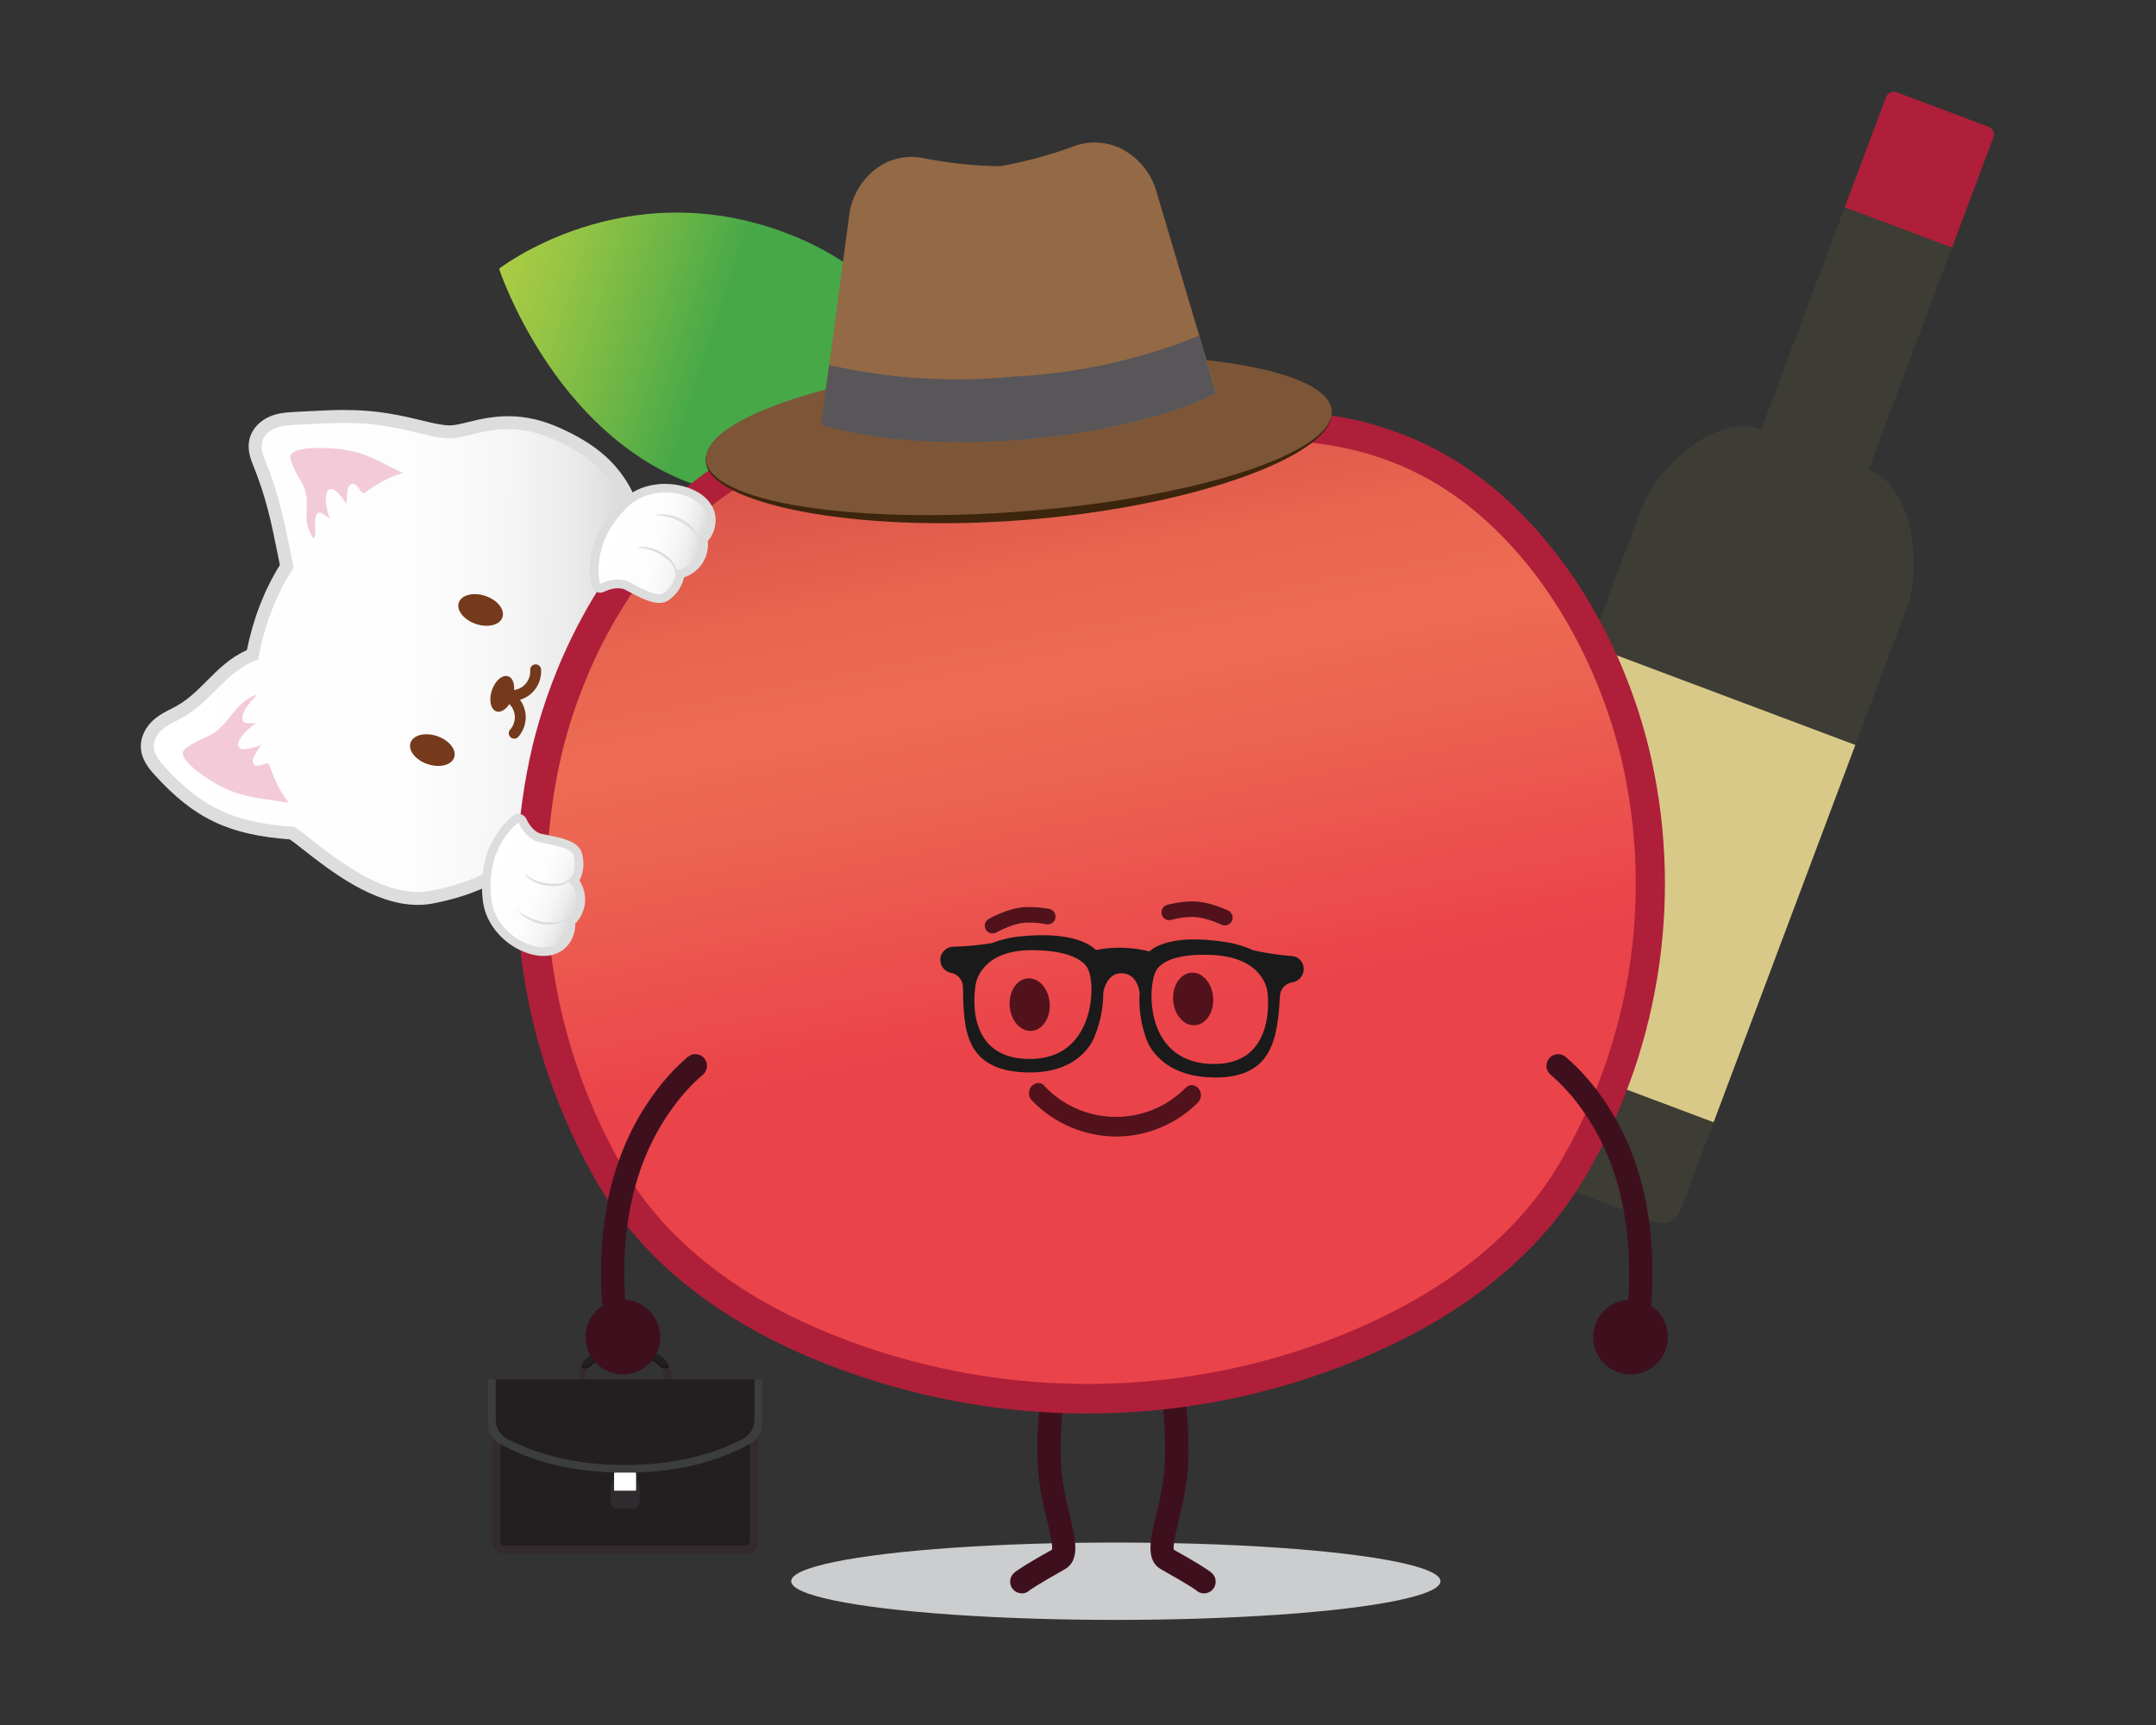 <?xml version="1.0" encoding="UTF-8"?><svg xmlns="http://www.w3.org/2000/svg" xmlns:xlink="http://www.w3.org/1999/xlink" viewBox="0 0 500 400"><rect x="0" y="0" width="500" height="400" fill="#333333" stroke="none"/><defs><style>.cls-1{fill:url(#linear-gradient);}.cls-2{fill:#f3cad7;}.cls-3{fill:#fff;}.cls-4{fill:#753a1b;}.cls-5{fill:#7d5637;}.cls-6{fill:#946945;}.cls-7,.cls-8{fill:#332b2e;}.cls-9{fill:#ddd;}.cls-10{fill:#cbcdce;}.cls-11{fill:#af1f39;}.cls-12{fill:#d8c988;}.cls-13{fill:#3e101d;}.cls-14{fill:#1a1a1a;}.cls-15{fill:#54111d;}.cls-16{fill:#3c250c;}.cls-17{fill:#3d3c35;}.cls-18{fill:#2e2a2e;}.cls-19{fill:#585659;}.cls-20{fill:#52121c;}.cls-21{fill:#71326a;mix-blend-mode:multiply;opacity:.22;}.cls-22{fill:url(#linear-gradient-3);}.cls-23{fill:url(#linear-gradient-4);}.cls-24{fill:url(#linear-gradient-2);}.cls-25{fill:url(#linear-gradient-5);}.cls-26{fill:#3c3d3e;}.cls-26,.cls-27,.cls-28,.cls-8{fill-rule:evenodd;}.cls-27{fill:#1c1819;}.cls-28{fill:#231f20;}.cls-29{isolation:isolate;}</style><linearGradient id="linear-gradient" x1="35.32" y1="152.59" x2="149.33" y2="152.59" gradientTransform="translate(.8 -1.14) rotate(.65)" gradientUnits="userSpaceOnUse"><stop offset="0" stop-color="#fff"/><stop offset=".54" stop-color="#fdfdfd"/><stop offset=".73" stop-color="#f6f6f6"/><stop offset=".87" stop-color="#eaeaea"/><stop offset=".98" stop-color="#d9d9d9"/><stop offset="1" stop-color="#d6d6d6"/></linearGradient><linearGradient id="linear-gradient-2" x1="5430.6" y1="-987.04" x2="5355.18" y2="-924" gradientTransform="translate(6327.38 -734.55) rotate(163.03) scale(1.11 -1.07) skewX(-9.43)" gradientUnits="userSpaceOnUse"><stop offset="0" stop-color="#d1da42"/><stop offset=".1" stop-color="#c9d742"/><stop offset=".24" stop-color="#b4cf43"/><stop offset=".42" stop-color="#92c344"/><stop offset=".62" stop-color="#63b246"/><stop offset=".73" stop-color="#47a848"/><stop offset=".95" stop-color="#47a848"/></linearGradient><linearGradient id="linear-gradient-3" x1="2077.73" y1="-5429.45" x2="2078.43" y2="-5432.55" gradientTransform="translate(-159629.19 -362768.11) scale(76.93 -66.82)" gradientUnits="userSpaceOnUse"><stop offset=".02" stop-color="#af1f39"/><stop offset=".1" stop-color="#ba2b3e"/><stop offset=".32" stop-color="#d74f49"/><stop offset=".5" stop-color="#e8654f"/><stop offset=".62" stop-color="#ed6c53"/><stop offset=".74" stop-color="#ec6251"/><stop offset=".95" stop-color="#eb484b"/><stop offset="1" stop-color="#ea444a"/></linearGradient><linearGradient id="linear-gradient-4" x1="115.92" y1="114.95" x2="139.87" y2="114.95" gradientTransform="translate(-39.16 261.26) rotate(23.14) scale(1 -1)" xlink:href="#linear-gradient"/><linearGradient id="linear-gradient-5" x1="116.05" y1="197.5" x2="140" y2="197.5" gradientTransform="translate(81.98 -99.11) rotate(15.82)" xlink:href="#linear-gradient"/></defs><g class="cls-29"><g id="Layer_1"><path class="cls-1" d="m96.89,208.34c-9.73,0-19.68-7.82-25.63-12.49-1.46-1.14-2.74-2.15-3.56-2.67-14.04-.98-21.85-4.69-30.8-14.56-1.34-1.48-2.71-3.29-2.75-5.51-.03-1.76.84-3.57,2.37-4.97,1.23-1.12,2.66-1.83,4.04-2.52,3.59-1.79,6.09-4.3,8.51-6.72,2.67-2.68,5.42-5.44,9.49-7.07,1.48-7.7,4.15-14.6,7.94-20.52-.21-1.02-.4-2-.6-2.94-1.56-7.75-2.69-13.35-5.88-21.23-.6-1.47-1.14-3.21-.7-5,.46-1.82,1.94-3.4,3.97-4.23,1.6-.65,3.29-.79,5.01-.88l2.04-.11c3.77-.2,6.75-.36,9.63-.36,5.44,0,10.06.6,16.48,2.14l1.12.27c2.22.55,4.32,1.06,6.47,1.16.09,0,.17,0,.26,0,1.27,0,2.8-.37,4.57-.8,2.42-.59,5.44-1.33,8.95-1.33,3.87,0,7.65.87,11.57,2.66,15.33,7.01,28.58,20.63,10.57,68.44-12.54,31.13-27.12,36.41-39.81,38.91-1.05.21-2.15.31-3.26.31Z"/><path class="cls-9" d="m79.98,98.07c4.95,0,9.39.48,16.13,2.1,2.6.62,5.2,1.35,7.87,1.47.11,0,.21,0,.32,0,3.37,0,7.66-2.13,13.52-2.13,3.16,0,6.77.62,10.95,2.53,12.16,5.56,28.62,16.54,9.79,66.55-12.07,29.97-25.93,35.45-38.69,37.97-.98.19-1.97.28-2.97.28-12,0-24.9-12.98-28.73-15.12-13.42-.89-21.12-4.13-30.15-14.1-1.17-1.29-2.33-2.79-2.36-4.53-.02-1.47.8-2.85,1.88-3.83,1.08-.99,2.42-1.65,3.73-2.31,8.04-4.01,10.7-11.26,18.61-14.01,1.36-7.61,4.03-14.98,8.21-21.33-1.99-9.7-2.96-15.86-6.67-25.04-.53-1.3-.97-2.72-.63-4.08.37-1.49,1.66-2.62,3.08-3.2,1.42-.58,2.99-.69,4.52-.77,4.67-.24,8.25-.46,11.59-.46m0-3h0c-2.92,0-5.92.16-9.72.36l-2.03.11c-1.86.1-3.67.24-5.5.98-2.47,1-4.29,2.97-4.86,5.25-.55,2.2.08,4.23.76,5.93,3.14,7.75,4.25,13.29,5.8,20.96.15.76.31,1.55.48,2.36-3.59,5.76-6.17,12.39-7.66,19.74-3.92,1.76-6.62,4.46-9.23,7.08-2.44,2.45-4.74,4.76-8.08,6.42-1.44.72-3.03,1.51-4.42,2.77-1.85,1.69-2.89,3.91-2.86,6.1.04,2.72,1.61,4.81,3.14,6.5,9.17,10.12,17.16,13.96,31.41,15.02.77.52,1.92,1.43,3.13,2.38,6.1,4.79,16.31,12.81,26.56,12.81,1.21,0,2.41-.11,3.56-.34,16.22-3.2,29.38-11.2,40.89-39.79v-.03s.02-.03.02-.03c8.63-22.91,10.84-39.91,6.77-51.96-3.56-10.52-11.15-15.19-18.11-18.37-4.12-1.88-8.11-2.8-12.19-2.8-3.69,0-6.81.76-9.31,1.37-1.67.41-3.12.76-4.21.76-.07,0-.13,0-.19,0-1.99-.09-4.02-.58-6.16-1.11-.38-.09-.76-.19-1.14-.28-6.55-1.57-11.27-2.18-16.83-2.18h0Z"/><path class="cls-2" d="m72.71,124.86c-3.38-4.73.1-8.23-2.89-13.22-.91-1.52-1.79-3.08-2.34-4.77-.12-.37-.22-.77-.13-1.16.18-.71.96-1.08,1.66-1.28,1.9-.55,3.91-.6,5.88-.55,8.42.21,11,2.06,18.52,5.84-3.23.83-6.16,2.62-8.71,4.42-.14.1-.28.2-.45.18-.21-.01-.36-.21-.5-.37-.6-.74-1.35-2.19-2.29-1.64-1.12.33-.97,2.98-1.09,4.53-.89-1.19-2.96-4.39-4.2-3.23-1.19,1.11-.41,4.99.36,6.73-.81-.56-2.23-2-2.94-1.31-.66.63-.55,3.1-.46,4.01.05.48-.12,1.78-.42,1.83Z"/><path class="cls-2" d="m59.56,161.05c-5.5,1.88-6.3,7.52-11.63,9.83-1.63.7-3.25,1.46-4.68,2.51-.32.23-.63.5-.78.86-.27.68.15,1.43.6,2.01,1.23,1.55,2.82,2.77,4.46,3.88,6.96,4.74,11.14,4.69,19.46,6-2.14-2.55-3.48-5.72-4.5-8.67-.05-.16-.12-.33-.26-.41-.18-.11-.42-.05-.62.01-.92.25-2.37.99-2.82,0-.72-.93.94-2.99,1.75-4.32-1.41.45-4.96,1.84-5.3.18-.32-1.6,2.57-4.3,4.21-5.25-.99-.02-2.88.3-3.16-.65-.7-2.35,3.47-5.76,3.25-5.98Z"/><ellipse class="cls-4" cx="100.26" cy="173.94" rx="3.43" ry="5.34" transform="translate(-96.57 213.48) rotate(-71.4)"/><ellipse class="cls-4" cx="111.47" cy="141.45" rx="3.43" ry="5.34" transform="translate(-58.15 201.97) rotate(-71.4)"/><ellipse class="cls-4" cx="116.48" cy="160.9" rx="4.29" ry="2.54" transform="translate(-73.17 219.96) rotate(-71.4)"/><path class="cls-4" d="m121.86,167.19c-.06.44-.16.88-.3,1.31-.3.88-.76,1.67-1.36,2.36-.46.52-1.26.57-1.78.11-.52-.46-.58-1.26-.11-1.78.38-.43.67-.93.86-1.49.76-2.25-.46-4.72-2.72-5.48-.66-.22-1.01-.94-.79-1.6.22-.66.94-1.02,1.6-.79,3.15,1.06,5.02,4.2,4.61,7.37Z"/><path class="cls-4" d="m125.43,156.59c-.06.44-.16.88-.3,1.31-1.21,3.58-5.1,5.52-8.68,4.31-.66-.22-1.01-.94-.79-1.6.22-.66.94-1.02,1.6-.79,2.26.76,4.72-.46,5.48-2.72.19-.55.26-1.13.22-1.7-.05-.69.47-1.3,1.17-1.35s1.3.47,1.35,1.17c.03.46.02.93-.04,1.38Z"/><path class="cls-17" d="m433.37,108.83l24.3-64.67-24.88-9.35-24.3,64.67h0c-10.12-3.8-24.06,8.39-27.88,18.56l-52.46,139.61c-.87,2.31.3,4.88,2.61,5.75l53.17,19.98c2.31.87,4.88-.3,5.75-2.61l52.46-139.61c3.82-10.17,1.36-28.52-8.76-32.32h0Z"/><path class="cls-11" d="m433.98,24.48h22.8c1.04,0,1.89.85,1.89,1.89v27.31h-26.58v-27.31c0-1.04.85-1.89,1.89-1.89Z" transform="translate(42.2 -154.15) rotate(20.59)"/><rect class="cls-12" x="350.2" y="158.21" width="65.72" height="93.46" transform="translate(96.56 -121.63) rotate(20.59)"/><path class="cls-8" d="m175.82,319.83c.01.11.02.22.02.33v37.38c0,1.54-1.24,2.8-2.76,2.8h-56.22c-1.52,0-2.76-1.26-2.76-2.8v-37.38c0-.11,0-.22.02-.33h61.71Z"/><path class="cls-28" d="m173.9,321.78h-57.87v35.76c0,.45.36.86.82.86h56.22c.46,0,.82-.41.82-.86v-35.76Z"/><path class="cls-26" d="m176.74,319.83h0v10.41c0,1.85-.99,3.56-2.61,4.45-7.52,4.15-16.67,6.79-29.18,6.79s-21.66-2.63-29.18-6.79c-1.62-.89-2.61-2.6-2.61-4.45v-10.33l.08-.08h63.48Z"/><path class="cls-8" d="m135.66,315.84c-.69,1.06-1.29,2.95-1.3,4.44h1.06c-.05-1.59.45-2.98.94-4.27l-.7-.16Z"/><path class="cls-7" d="m135.43,320.62h-1.06c-.09,0-.18-.04-.24-.1-.06-.06-.1-.15-.1-.24.01-1.46.59-3.44,1.35-4.62.08-.12.23-.19.37-.15l.7.16c.1.02.18.08.23.17.05.09.05.19.02.28-.53,1.39-.96,2.67-.92,4.14,0,.09-.03.18-.1.25-.07.07-.15.1-.25.1Zm-.7-.69h.36c.02-1.32.39-2.5.82-3.69l-.08-.02c-.58,1-1.02,2.49-1.1,3.7Z"/><path class="cls-8" d="m154.26,315.84c.69,1.06,1.29,2.95,1.3,4.44h-1.06c.05-1.59-.45-2.98-.94-4.27l.7-.16Z"/><path class="cls-7" d="m155.56,320.62h-1.06c-.09,0-.18-.04-.25-.1-.06-.07-.1-.16-.1-.25.04-1.48-.39-2.75-.92-4.14-.04-.09-.03-.2.02-.28.05-.09.13-.15.23-.17l.7-.16c.14-.04.29.03.37.15.76,1.18,1.34,3.16,1.35,4.62,0,.09-.03.18-.1.24-.06.07-.15.1-.24.1Zm-.72-.69h.36c-.08-1.21-.53-2.71-1.11-3.7l-.08.02c.44,1.18.8,2.37.82,3.69Z"/><path class="cls-28" d="m136.98,316.81c-.75.68-2.41.74-2.1-.15,1.63-5.65,18.52-5.65,20.15,0,.31.88-1.35.83-2.1.15-1.65-2.98-14.31-2.98-15.96,0Z"/><path class="cls-27" d="m136.98,316.22c-.59.54-1.74.68-2.06.3-.02.05-.03.09-.04.14-.31.88,1.35.83,2.1.15,1.65-2.98,14.31-2.98,15.96,0,.75.68,2.41.74,2.1-.15-.01-.05-.03-.09-.04-.14-.32.39-1.47.24-2.06-.3-1.65-2.98-14.31-2.98-15.96,0Z"/><path class="cls-28" d="m114.95,319.83h60.02v9.35c0,1.89-1.04,3.65-2.73,4.52-8.64,4.43-18.15,6.01-27.28,6.01s-18.64-1.57-27.28-6.01c-1.69-.86-2.73-2.62-2.73-4.52v-9.35Z"/><rect class="cls-18" x="141.62" y="342.89" width="6.69" height="6.98" rx="1.48" ry="1.48"/><path class="cls-3" d="m142.6,341.47h4.73c.11,0,.19.09.19.19v3.82c0,.11-.09.19-.19.19h-4.73c-.11,0-.19-.09-.19-.19v-3.82c0-.11.09-.19.19-.19Z"/><path class="cls-24" d="m115.74,62.31s12.34,37.76,44.48,49.76c32.14,12.01,58.48-11.3,58.48-11.3,0,0,.75-32.87-36.74-46.87-37.49-14.01-66.21,8.41-66.21,8.41Z"/><path class="cls-15" d="m253.27,108.55c3.12-1.17,5.18-4.54,4.69-7.64l-6.11-38.32c-.07-1.96-1.7-3.22-3.64-2.82-1.94.4-3.46,2.31-3.39,4.27l1.35,40.02c.13,3.7,3.51,5.84,7.1,4.49h0Z"/><ellipse class="cls-10" cx="258.77" cy="366.66" rx="75.29" ry="8.97"/><path class="cls-13" d="m236.95,369.49c.68,0,1.36-.25,1.89-.77h0s1.43-1.1,8.02-4.78c3.76-2.1,2.57-7.04,1.2-12.77-.81-3.36-1.73-7.17-1.95-11.02-.73-12.25,2.06-25.63,2.09-25.77.31-1.46-.63-2.9-2.09-3.21-1.47-.31-2.9.63-3.21,2.09-.12.57-2.96,14.21-2.2,27.21.26,4.32,1.28,8.56,2.1,11.96.59,2.47,1.39,5.79,1.18,6.91-4.95,2.77-8.11,4.71-8.9,5.48-1.07,1.04-1.1,2.76-.06,3.83.53.55,1.24.82,1.94.82Z"/><path class="cls-13" d="m279.24,369.49c-.68,0-1.36-.25-1.89-.77h0s-1.43-1.1-8.02-4.78c-3.76-2.1-2.57-7.04-1.2-12.77.81-3.36,1.73-7.17,1.95-11.02.73-12.25-2.06-25.63-2.09-25.77-.31-1.46.63-2.9,2.09-3.21,1.47-.31,2.9.63,3.21,2.09.12.57,2.97,14.22,2.2,27.21-.26,4.33-1.28,8.56-2.1,11.97-.59,2.46-1.39,5.79-1.18,6.91,4.95,2.77,8.11,4.71,8.9,5.48,1.07,1.04,1.1,2.76.05,3.83-.53.55-1.24.82-1.94.82Z"/><g id="Group_2759"><path id="Path_7188" class="cls-22" d="m139.92,269.64c11.41,21.45,31.27,34.88,52.65,43.33,37.46,14.78,79.08,15.12,116.78.94,21.45-8.1,43.76-21.66,56.33-44.27,36.83-66.22,8.67-135.55-29.25-159.45-37.34-23.63-82.33-3.32-83.7-2.74-1.66-.72-46.43-20.8-83.62,2.74-37.85,23.9-64.78,92.58-29.18,159.45Z"/><path id="Path_7189" class="cls-11" d="m252.12,327.78c-20.84-.02-41.49-3.97-60.88-11.63-25.65-10.13-43.98-25.21-54.45-44.92-16.39-30-21.12-65.01-13.29-98.29,6.93-28.24,23.33-52.86,43.69-65.72,35.6-22.53,77.13-7.09,85.5-3.54,8.31-3.47,49.9-18.92,85.5,3.54,20.51,13,37.04,37.63,44.12,65.93,8.09,33.24,3.19,68.32-13.72,98.07-11.14,20-30.69,35.46-58.13,45.86-18.64,7.08-38.42,10.7-58.36,10.69Zm-41.51-225.53c-13.98-.26-27.74,3.5-39.65,10.83-18.92,11.99-34.16,35.02-40.66,61.6-7.43,31.62-2.93,64.87,12.64,93.38h0c9.68,18.2,26.79,32.21,50.91,41.74,36.67,14.49,77.42,14.83,114.32.94,25.85-9.82,44.2-24.19,54.52-42.75,16.05-28.23,20.72-61.53,13.07-93.09-6.72-26.66-22.1-49.76-41.18-61.82-14.8-9.39-32.64-12.71-53.01-9.97-9.42,1.22-18.62,3.72-27.37,7.43l-1.44.72-1.44-.65c-12.89-5.45-26.73-8.29-40.72-8.36h0Z"/></g><ellipse class="cls-20" cx="276.69" cy="231.67" rx="4.65" ry="6.11" transform="translate(-15.54 19.94) rotate(-4.02)"/><ellipse class="cls-20" cx="238.78" cy="232.98" rx="4.65" ry="6.11" transform="translate(-15.73 17.29) rotate(-4.02)"/><path class="cls-20" d="m230.19,216.46c-.63,0-1.24-.33-1.57-.92-.49-.87-.19-1.97.68-2.46.14-.08,3.46-1.95,6.76-2.54,3.34-.59,7.14.21,7.31.24.97.21,1.6,1.16,1.39,2.14-.21.97-1.17,1.6-2.14,1.39-.03,0-3.29-.68-5.93-.22-2.67.47-5.57,2.1-5.6,2.12-.28.16-.59.24-.89.24Z"/><path class="cls-20" d="m284.06,214.59c-.26,0-.53-.06-.78-.18-.03-.01-3.04-1.44-5.74-1.73-2.66-.29-5.87.61-5.9.62-.96.27-1.96-.28-2.23-1.24-.27-.96.28-1.96,1.24-2.23.16-.04,3.9-1.1,7.27-.74,3.33.35,6.77,1.99,6.92,2.06.9.43,1.28,1.51.85,2.41-.31.65-.96,1.03-1.63,1.03Z"/><path id="Path_7197" class="cls-14" d="m299.6,221.7c-3.02-.24-6.02-.69-8.97-1.35h0c-2.21-1-4.56-1.67-6.97-1.99-11.65-1.7-15.92,1.17-17.09,2.26-4.07-1.02-8.32-1.13-12.44-.33-1.04-1.11-5.18-4.29-16.97-3.21-2.43.18-4.81.72-7.08,1.6h0c-2.97.49-5.98.77-8.99.85-1.69.02-3.04,1.4-3.02,3.08.01,1.45,1.04,2.68,2.46,2.97,1.71.3,2.91,1.85,2.79,3.58-.01.18,0,.36.04.54-.05,2.83.15,5.65.6,8.44.81,3.25,2.2,10.48,14.75,10.55s15.18-8.49,15.18-8.49c1.32-3.22,1.99-6.66,1.98-10.14v.05s.68-4.6,4.37-4.43c3.43.16,4.01,3.99,4.05,4.53-.21,3.47.26,6.95,1.4,10.24,0,0,2.14,8.71,14.68,9.36,12.54.66,14.32-6.54,15.33-9.72.62-2.76.98-5.57,1.07-8.39.05-.17.07-.35.07-.53-.04-1.72,1.23-3.19,2.94-3.4,1.68-.3,2.8-1.89,2.53-3.57-.2-1.37-1.33-2.42-2.71-2.5h.01Zm-61.22,23.86c-15.61-.32-12.07-17.49-12.07-17.49,0,0,1.1-7.8,13.07-7.75,11.96.05,13.01,4.59,13.01,4.59,1.72,3.38,1.6,20.98-14,20.65h0Zm42.52,1.16c-15.6-.54-14.73-18.11-12.86-21.44,0,0,1.32-4.47,13.27-3.83,11.95.64,12.61,8.49,12.61,8.49,0,0,2.58,17.31-13.03,16.77h.01Z"/><path class="cls-20" d="m240.72,251.14c-.59.04-1.14.32-1.52.77-.82.97-.75,2.41.15,3.31,5.13,5.31,12.19,8.31,19.57,8.33,7.08-.04,13.85-2.86,18.86-7.86.91-.89.98-2.34.15-3.31-.38-.45-.93-.73-1.52-.77-.54,0-1.06.23-1.43.62-8.84,8.94-23.25,9.02-32.19.19-.17-.17-.33-.33-.5-.51-.31-.49-.85-.78-1.43-.77h-.17Z"/><circle class="cls-13" cx="144.46" cy="310.04" r="8.67"/><path class="cls-13" d="m141.85,311.18c-.83-.38-1.45-1.16-1.57-2.13-2.83-22.58.98-41.19,11.32-55.32,2.24-3.15,4.9-6.07,7.89-8.64,1.13-.97,2.84-.84,3.82.29.97,1.13.85,2.84-.29,3.82-2.66,2.29-5.03,4.88-7.03,7.7-9.52,13.01-12.99,30.32-10.34,51.48.19,1.49-.87,2.84-2.35,3.02-.51.06-1.01-.02-1.45-.22Z"/><circle class="cls-13" cx="378.14" cy="310.04" r="8.67"/><path class="cls-13" d="m380.75,311.18c.83-.38,1.45-1.16,1.57-2.13,2.83-22.58-.98-41.19-11.32-55.32-2.24-3.15-4.9-6.07-7.89-8.64-1.13-.97-2.84-.84-3.82.29-.97,1.13-.85,2.84.29,3.82,2.66,2.29,5.03,4.88,7.03,7.7,9.52,13.01,12.99,30.32,10.34,51.48-.19,1.49.87,2.84,2.35,3.02.51.06,1.01-.02,1.45-.22Z"/><g id="MaleApple"><path id="Path_7198" class="cls-16" d="m308.84,95.54c.77,9.68-30.98,21.86-71.09,25.02-40.11,3.16-73.37-3.85-74.08-13.57-.71-9.71,31.23-18.45,71.33-21.61,40.09-3.22,73.13.45,73.83,10.15Z"/><ellipse id="Ellipse_757" class="cls-5" cx="236.29" cy="100.93" rx="72.78" ry="17.67" transform="translate(-7.21 18.89) rotate(-4.51)"/><path id="Path_7199" class="cls-6" d="m237.22,101.91c30.39-2.53,44.86-10.75,44.86-10.75l-13.88-46.69c-1.13-4.03-3.79-7.47-7.41-9.57-3.46-2-7.62-2.41-11.4-1.12-5.67,2.14-11.53,3.73-17.51,4.76-6.08-.07-12.15-.73-18.11-1.95-3.93-.69-7.96.36-11.05,2.89-3.24,2.66-5.33,6.47-5.81,10.63l-6.42,48.24s15.55,5.8,45.96,3.59h0l.38-.05.41.03h-.02Z"/><path id="Path_7200" class="cls-19" d="m236.09,87.27h-.48s-.38.04-.38.04h0c-14.37,1.43-28.87.54-42.96-2.66l-1.85,13.79s15.55,5.8,45.96,3.59h0l.38-.05.38-.05h0c30.39-2.53,44.86-10.75,44.86-10.75l-3.95-13.32c-13.38,5.42-27.55,8.6-41.96,9.41Z"/></g><path class="cls-21" d="m122.29,192.84c1.2,1.08,2.78,1.37,4.36,1.79,2.35.79,5,.11,6.98,1.68,2.31,1.81,1.79,5.88-.24,8.07-.12.22-.14.56-.04.79,1.53,1.43,1.54,3.82,1,5.73-.39,1.12-1.12,2.11-2.06,2.87-.82.53-.08,1.82-.69,2.7-.48.55-.74,1.33-1.21,1.54-4.34,1.52-8.13-.87-10.94-4.2l1.03-23.11c.56.76,1.04,1.56,1.81,2.15Z"/><path class="cls-23" d="m126.01,220.68c-.95,0-1.95-.16-2.98-.47-5.28-1.62-9.42-6.26-10.05-11.29-1.65-13.17,6.36-18.77,6.71-19.01.17-.11.36-.17.56-.17.1,0,.2.01.29.04.29.09.52.3.64.58.01.03,1.25,3.02,3.84,3.9.36.1.95.21,1.63.34,2.95.57,6.63,1.28,7.3,3.42.66,2.08.36,4.4-.75,6.24,1.05,1.34,1.59,3.09,1.47,4.83-.13,1.81-.98,3.52-2.31,4.7.26,2.34-.89,4.79-2.87,5.99-1,.6-2.17.91-3.48.91h0Z"/><path class="cls-9" d="m120.25,190.73s1.37,3.43,4.45,4.47c1.98.53,7.66,1.1,8.3,3.12.64,2.02.22,4.36-1.06,6.02,1.2,1.19,1.86,2.96,1.74,4.68-.12,1.72-1.03,3.37-2.39,4.35.46,2.1-.52,4.46-2.31,5.54-.9.54-1.92.76-2.96.76-.9,0-1.82-.17-2.69-.43-4.6-1.41-8.73-5.51-9.35-10.46-1.59-12.71,6.28-18.05,6.28-18.05m0-2c-.39,0-.78.12-1.12.34-.36.25-8.86,6.19-7.14,19.96.68,5.41,5.1,10.4,10.75,12.12,1.12.34,2.23.52,3.27.52,1.5,0,2.84-.35,4-1.05,2.16-1.31,3.47-3.88,3.38-6.44,1.31-1.32,2.14-3.13,2.28-5.02.13-1.75-.34-3.52-1.29-4.97.99-1.98,1.2-4.33.53-6.47-.85-2.71-4.85-3.48-8.07-4.1-.61-.12-1.18-.23-1.55-.32-2.1-.75-3.17-3.29-3.18-3.31-.23-.56-.7-.98-1.28-1.16-.19-.06-.39-.09-.58-.09h0Z"/><path class="cls-9" d="m120.18,211.33c2.51,2.7,6.83,3.95,10.29,2.47.49-.22.95-.5,1.35-.85.02-.02.02-.05,0-.07-.02-.02-.04-.02-.06-.01-.45.26-.92.47-1.41.63-2.45.77-5.13.37-7.44-.66-.94-.42-1.81-.96-2.65-1.59-.03-.02-.06-.02-.08.01-.02.02-.02.06,0,.08h0Z"/><path class="cls-9" d="m121.66,202.8c1.45,1.68,3.72,2.48,5.89,2.65,1.64.14,3.51-.08,4.69-1.35.38-.41.68-.91.8-1.45,0-.03-.01-.05-.04-.06-.02,0-.05,0-.06.03-.21.49-.53.91-.93,1.25-1.21,1.05-2.89,1.16-4.42,1.02-1.05-.08-2.09-.29-3.09-.63-.99-.35-1.93-.86-2.76-1.54-.03-.02-.06-.02-.08,0-.02.02-.02.06,0,.08h0Z"/><path class="cls-21" d="m142.12,135.06c1.61-.08,3.03.68,4.51,1.35,2.33.87,3.96,3.06,6.48,3.08,2.93.04,5.09-3.45,4.88-6.43.04-.25.25-.52.47-.64,2.09-.15,3.6-2.01,4.38-3.83.4-1.12.46-2.34.2-3.52-.3-.93,1.08-1.46,1.16-2.53-.03-.73.26-1.5.03-1.95-2.42-3.91-6.87-4.44-11.14-3.61l-13.73,18.62c.91-.24,1.79-.56,2.76-.53Z"/><path class="cls-25" d="m152.89,138.79c-1.84,0-4.3-1.31-6.27-2.36-.61-.32-1.14-.61-1.54-.78-.49-.18-1.1-.28-1.75-.28-1.96,0-3.61.91-3.63.92-.15.08-.32.13-.49.13-.13,0-.25-.02-.37-.07-.28-.11-.5-.35-.58-.64-.12-.4-2.83-9.8,6.74-19,2.36-2.27,5.67-3.53,9.32-3.53,1.93,0,3.86.37,5.59,1.06,2.39.96,4.07,2.52,4.75,4.4.79,2.18.14,4.8-1.53,6.46.29,1.75-.12,3.61-1.16,5.1-.99,1.43-2.51,2.45-4.18,2.83-.29,2.13-1.52,4.12-3.34,5.32-.42.28-.95.42-1.56.42Z"/><path class="cls-9" d="m154.31,114.19c1.8,0,3.59.34,5.21.99,1.81.73,3.52,1.97,4.18,3.81.71,1.97,0,4.42-1.69,5.76.44,1.62.11,3.47-.88,4.89s-2.61,2.38-4.29,2.55c-.04,2.09-1.19,4.18-2.96,5.35-.27.18-.62.26-1.01.26-2.16,0-5.82-2.35-7.41-3.05-.72-.27-1.46-.37-2.15-.37-2.24,0-4.12,1.05-4.12,1.05,0,0-2.76-9.1,6.47-17.98,2.29-2.2,5.47-3.25,8.63-3.25m0-2h0c-3.91,0-7.47,1.35-10.02,3.81-10,9.62-7.13,19.59-7,20.01.18.58.6,1.05,1.17,1.27.24.1.49.15.75.15.34,0,.68-.09.98-.25,0,0,1.47-.79,3.14-.79.51,0,.98.08,1.41.22.35.16.87.43,1.41.73,2.07,1.1,4.65,2.47,6.74,2.47.81,0,1.52-.2,2.11-.59,1.87-1.24,3.19-3.2,3.66-5.36,1.65-.53,3.12-1.61,4.12-3.06,1.09-1.56,1.57-3.49,1.39-5.34,1.68-1.93,2.28-4.76,1.42-7.13-.78-2.15-2.66-3.92-5.32-4.99-1.84-.74-3.91-1.14-5.96-1.14h0Z"/><path class="cls-9" d="m152.11,119.36c3.65-.52,7.79,1.22,9.55,4.55.24.48.42.99.51,1.51,0,.03-.01.05-.04.06-.02,0-.05,0-.06-.03-.19-.48-.42-.94-.7-1.37-1.42-2.13-3.76-3.51-6.2-4.17-.99-.26-2.02-.39-3.06-.43-.03,0-.06-.03-.06-.06,0-.03.02-.05.05-.06h0Z"/><path class="cls-9" d="m147.9,126.92c2.19-.39,4.45.41,6.25,1.64,1.36.92,2.68,2.27,2.8,4,.04.56-.05,1.14-.29,1.63-.01.02-.04.03-.07.02-.02-.01-.03-.04-.03-.06.14-.51.16-1.05.06-1.55-.28-1.57-1.52-2.72-2.79-3.57-.87-.6-1.81-1.09-2.8-1.45-.99-.35-2.04-.55-3.12-.54-.03,0-.06-.03-.06-.06,0-.03.02-.05.05-.06h0Z"/></g></g></svg>